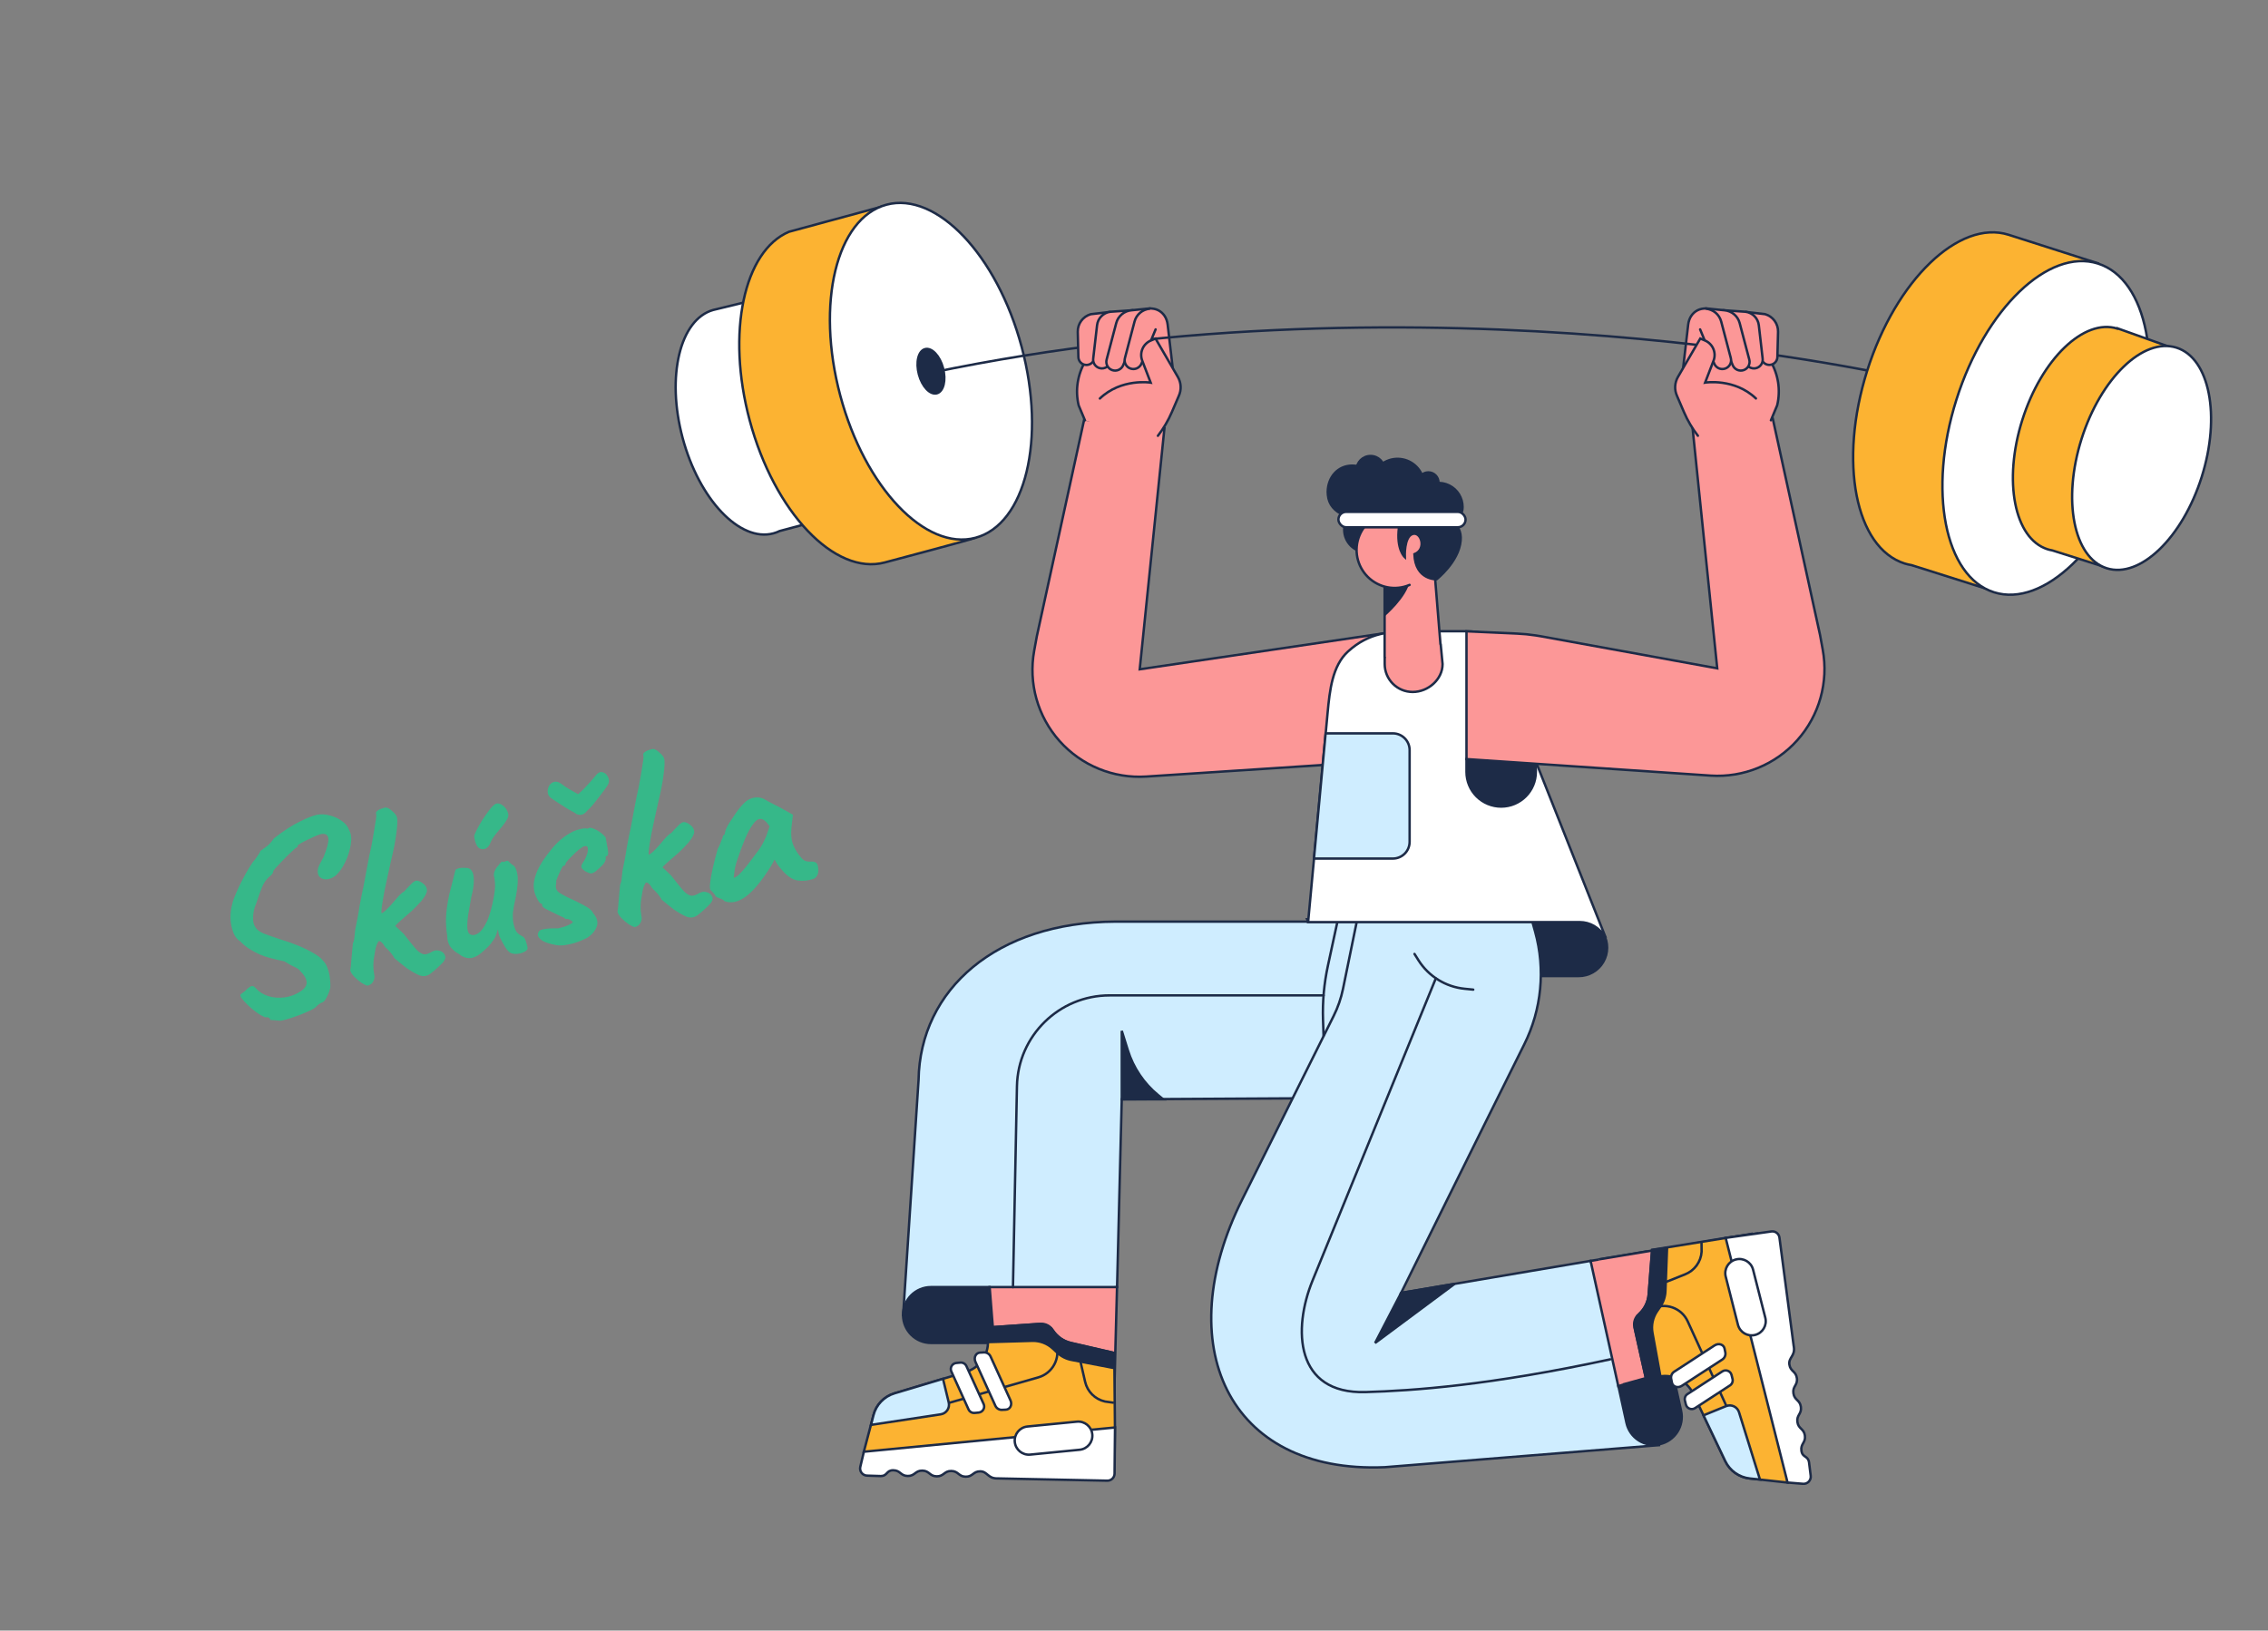 <svg width="242" height="174" viewBox="0 0 242 174" fill="none" xmlns="http://www.w3.org/2000/svg">
<rect x="0" y="0" width="242" height="174" fill="#808080" stroke="none"/>
<g clip-path="url(#clip0_10532_97063)">
<path d="M82.216 34.611C82.216 34.494 82.23 34.375 82.238 34.266C82.238 34.257 82.223 34.382 82.216 34.611Z" fill="#3620A5"/>
<path d="M88.919 55.137L86.244 45.134C86.134 44.516 85.996 43.888 85.827 43.259C85.657 42.629 85.466 42.015 85.254 41.425L82.544 31.285L81.778 31.697L76.102 33.077C72.546 34.072 71.081 40.166 72.835 46.727C74.59 53.288 78.931 57.876 82.518 56.917C82.749 56.855 82.974 56.772 83.189 56.667L88.919 55.137Z" fill="white" stroke="#1D2B47" stroke-width="0.257" stroke-linecap="round"/>
<path d="M104.08 53.902L96.068 23.688L94.111 22.043L84.188 24.732C79.376 26.765 77.487 35.484 79.988 44.84C82.612 54.654 89.071 61.453 94.418 60.018C94.763 59.925 103.761 57.544 104.077 57.389L104.08 53.902Z" fill="#FCB332" stroke="#1D2B47" stroke-width="0.257" stroke-linecap="round"/>
<ellipse cx="99.335" cy="39.615" rx="10.019" ry="18.395" transform="rotate(-14.96 99.335 39.615)" fill="white" stroke="#1D2B47" stroke-width="0.257" stroke-linecap="round"/>
<ellipse cx="99.334" cy="39.613" rx="1.328" ry="2.437" transform="rotate(-14.96 99.334 39.613)" fill="#1D2B47" stroke="#1D2B47" stroke-width="0.257" stroke-linecap="round"/>
<path d="M171.089 99.63C170.551 98.68 169.544 98.093 168.452 98.094H139.475L141.078 101.588L139.008 104.156H168.45C169.529 104.158 170.528 103.585 171.071 102.652C171.615 101.72 171.622 100.569 171.089 99.63Z" fill="#1D2B47" stroke="#1D2B47" stroke-width="0.257"/>
<path d="M96.367 140.328L119.193 137.347L119.693 117.308L156.485 117.103L163.062 98.348H119.017C106.337 98.399 98.164 105.576 98.013 115.251L96.367 140.328Z" fill="#CFEDFF" stroke="#1D2B47" stroke-width="0.257"/>
<path d="M99.34 137.348C97.694 137.348 96.359 138.682 96.359 140.328C96.359 141.974 97.694 143.309 99.34 143.309H106.075C105.935 141.686 105.77 139.668 105.594 137.348H99.34Z" fill="#1D2B47" stroke="#1D2B47" stroke-width="0.257"/>
<path d="M105.598 137.349C105.771 139.669 105.943 141.687 106.079 143.31C106.079 143.353 106.079 143.394 106.091 143.437C106.297 145.822 104.594 147.947 102.223 148.267L98.104 148.815C95.668 149.143 93.736 151.03 93.35 153.457L93.281 153.89H118.767L119.031 143.305L119.189 137.344L105.598 137.349Z" fill="#FC9797" stroke="#1D2B47" stroke-width="0.257"/>
<path d="M177.147 154.1L169.717 134.55L149.502 137.967C149.502 137.967 157.643 121.476 162.645 111.436C164.497 107.715 164.91 103.441 163.804 99.434L163.459 98.193L145.074 96.859L143.301 105.523C143.095 106.525 142.76 107.495 142.304 108.41L132.546 127.997C124.839 143.413 130.902 157.286 147.755 156.567L177.147 154.204" fill="#CFEDFF"/>
<path d="M177.147 154.1L169.717 134.55L149.502 137.967C149.502 137.967 157.643 121.476 162.645 111.436C164.497 107.715 164.91 103.441 163.804 99.434L163.459 98.193L145.074 96.859L143.301 105.523C143.095 106.525 142.76 107.495 142.304 108.41L132.546 127.997C124.839 143.413 130.902 157.286 147.755 156.567L177.147 154.204" stroke="#1D2B47" stroke-width="0.257"/>
<path d="M173.55 151.841C173.72 152.612 174.19 153.285 174.857 153.71C175.523 154.135 176.331 154.278 177.103 154.107C177.876 153.938 178.55 153.469 178.977 152.802C179.403 152.136 179.547 151.327 179.376 150.554L178.441 146.328C176.818 146.785 174.876 147.325 172.688 147.917L173.55 151.841Z" fill="#1D2B47" stroke="#1D2B47" stroke-width="0.257"/>
<path d="M169.719 134.55L172.675 147.92C173.237 147.729 174.081 147.467 175.704 147.009L175.605 133.566L169.719 134.55Z" fill="#FC9797" stroke="#1D2B47" stroke-width="0.257"/>
<path d="M173.18 147.734C175.422 147.121 177.373 146.575 178.941 146.128L179.063 146.093C181.366 145.435 183.779 146.703 184.545 148.972L185.873 152.911C186.658 155.24 188.877 156.779 191.334 156.696L191.772 156.68L186.925 131.66L176.483 133.414L170.602 134.391" fill="#FC9797"/>
<path d="M173.18 147.734C175.422 147.121 177.373 146.575 178.941 146.128L179.063 146.093C181.366 145.435 183.779 146.703 184.545 148.972L185.873 152.911C186.658 155.24 188.877 156.779 191.334 156.696L191.772 156.68L186.925 131.66L176.483 133.414L170.602 134.391" stroke="#1D2B47" stroke-width="0.257"/>
<path d="M119.695 117.307V110.004L120.342 112.074C120.927 113.949 122.048 115.612 123.566 116.858L124.116 117.312L119.695 117.307Z" fill="#1D2B47" stroke="#1D2B47" stroke-width="0.257" stroke-linecap="round"/>
<path d="M142.732 98.234L141.687 103.064C141.279 104.956 141.105 106.89 141.169 108.825L141.228 110.58" stroke="#1D2B47" stroke-width="0.257"/>
<path d="M149.5 137.968L146.727 143.311L155.209 137.004L149.5 137.968Z" fill="#1D2B47" stroke="#1D2B47" stroke-width="0.257" stroke-linecap="round"/>
<path d="M150.93 101.797L151.364 102.487C152.452 104.197 154.265 105.313 156.282 105.514L157.198 105.605" stroke="#1D2B47" stroke-width="0.257" stroke-linecap="round"/>
<path d="M153.201 104.41L140.046 136.664C137.945 141.816 138.175 148.769 145.707 148.551C150.797 148.403 158.964 147.832 171.81 145.057" stroke="#1D2B47" stroke-width="0.257" stroke-linecap="round"/>
<path d="M141.228 106.219H118.395C113.011 106.219 108.617 110.526 108.51 115.909L108.086 137.355" stroke="#1D2B47" stroke-width="0.257" stroke-linecap="round"/>
<path d="M110.75 141.287C111.395 141.237 112.02 141.526 112.399 142.051C112.842 142.682 113.503 143.127 114.254 143.3L118.896 144.371L118.968 152.322L118.925 155.725L92.172 154.918L93.207 150.991C93.488 149.896 94.32 149.027 95.402 148.7L103.074 146.396C104.52 145.962 105.484 144.6 105.413 143.093V141.665L110.75 141.287Z" fill="#FCB332" stroke="#1D2B47" stroke-width="0.257"/>
<path d="M101.232 149.661L100.62 147.133L95.445 148.685C94.341 149.016 93.49 149.901 93.203 151.017L92.938 152.052L100.371 150.926C100.66 150.885 100.917 150.724 101.081 150.483C101.245 150.243 101.299 149.944 101.232 149.661Z" fill="#CFEDFF" stroke="#1D2B47" stroke-width="0.257"/>
<path d="M112.137 141.684L112.694 143.431C112.925 144.153 112.854 144.938 112.496 145.606C112.139 146.275 111.526 146.77 110.797 146.979L101.266 149.7" stroke="#1D2B47" stroke-width="0.257"/>
<path d="M104.429 150.736L103.995 150.776C103.721 150.802 103.46 150.652 103.346 150.402L101.511 146.355C101.425 146.165 101.436 145.945 101.54 145.765C101.645 145.584 101.831 145.466 102.039 145.446L102.473 145.405C102.747 145.38 103.007 145.531 103.12 145.781L104.957 149.827C105.042 150.018 105.031 150.237 104.926 150.417C104.822 150.598 104.637 150.716 104.429 150.736Z" fill="white" stroke="#1D2B47" stroke-width="0.257"/>
<path d="M107.331 150.427L106.888 150.448C106.586 150.449 106.314 150.268 106.198 149.989L104.084 145.332C103.873 144.867 104.122 144.36 104.572 144.339L105.015 144.316C105.317 144.316 105.589 144.498 105.705 144.777L107.82 149.434C108.032 149.9 107.782 150.405 107.331 150.427Z" fill="white" stroke="#1D2B47" stroke-width="0.257"/>
<path d="M93.949 157.511C94.723 157.521 94.544 156.885 95.318 156.895C96.093 156.906 96.084 157.496 96.859 157.504C97.633 157.513 97.64 156.923 98.411 156.933C99.182 156.944 99.178 157.534 99.951 157.542C100.724 157.551 100.732 156.961 101.503 156.971C102.274 156.982 102.269 157.572 103.044 157.58C103.818 157.589 103.825 156.999 104.596 157.009C105.367 157.02 105.393 157.782 106.419 157.765H106.509L118.146 158.006C118.563 158.015 118.911 157.687 118.926 157.27L118.974 152.328L92.177 154.915L91.8 156.504C91.739 156.731 91.785 156.973 91.926 157.161C92.067 157.348 92.286 157.461 92.521 157.466L93.949 157.511Z" fill="white" stroke="#1D2B47" stroke-width="0.257"/>
<path d="M108.28 153.871C108.199 153.042 108.804 152.305 109.632 152.224L114.904 151.707C115.732 151.626 116.469 152.231 116.55 153.06C116.631 153.888 116.026 154.625 115.198 154.706L109.926 155.223C109.098 155.304 108.361 154.699 108.28 153.871Z" fill="white" stroke="#1D2B47" stroke-width="0.257"/>
<path d="M115.078 143.488L115.095 144.458L115.785 147.457C116.027 148.506 116.85 149.322 117.9 149.556L118.855 149.691" stroke="#1D2B47" stroke-width="0.257"/>
<path d="M112.314 141.929C112.043 141.493 111.554 141.24 111.041 141.272L105.406 141.66V143.088V143.218L110.146 143.082C110.96 143.06 111.749 143.358 112.345 143.913L112.806 144.342C113.244 144.753 113.792 145.026 114.384 145.129L118.884 145.991V144.384L114.242 143.313C113.443 143.122 112.751 142.626 112.314 141.929Z" fill="#1D2B47" stroke="#1D2B47" stroke-width="0.257"/>
<path d="M174.463 141.892C174.315 141.262 174.508 140.601 174.97 140.148C175.525 139.612 175.863 138.891 175.92 138.122L176.281 133.371L184.129 132.104L187.501 131.633L190.736 158.207L186.695 157.769C185.573 157.652 184.593 156.96 184.108 155.942L180.66 148.712C180.012 147.348 178.519 146.6 177.038 146.897L175.629 147.12L174.463 141.892Z" fill="#FCB332" stroke="#1D2B47" stroke-width="0.257"/>
<path d="M184.18 150.048L181.766 151.033L184.085 155.909C184.581 156.949 185.583 157.655 186.73 157.772L187.789 157.879L185.557 150.7C185.471 150.424 185.273 150.196 185.012 150.072C184.75 149.948 184.449 149.94 184.18 150.048Z" fill="#CFEDFF" stroke="#1D2B47" stroke-width="0.257"/>
<path d="M174.641 140.469L176.284 139.655C176.964 139.318 177.751 139.271 178.466 139.524C179.181 139.777 179.763 140.309 180.079 140.999L184.196 150.012" stroke="#1D2B47" stroke-width="0.257"/>
<path d="M184.759 146.726L184.864 147.149C184.928 147.414 184.818 147.69 184.59 147.839L180.866 150.262C180.691 150.375 180.473 150.397 180.279 150.321C180.085 150.245 179.939 150.08 179.888 149.878L179.783 149.455C179.72 149.19 179.83 148.914 180.057 148.765L183.781 146.342C183.956 146.229 184.175 146.207 184.369 146.283C184.563 146.359 184.708 146.524 184.759 146.726Z" fill="white" stroke="#1D2B47" stroke-width="0.257"/>
<path d="M184.012 143.905L184.1 144.34C184.146 144.636 184.01 144.931 183.755 145.088L179.457 147.881C179.029 148.16 178.491 147.989 178.401 147.548L178.313 147.111C178.268 146.816 178.404 146.521 178.658 146.364L182.95 143.572C183.384 143.294 183.923 143.467 184.012 143.905Z" fill="white" stroke="#1D2B47" stroke-width="0.257"/>
<path d="M193.031 156.071C192.924 155.305 192.324 155.577 192.215 154.81C192.107 154.042 192.693 153.963 192.586 153.195C192.479 152.428 191.896 152.505 191.787 151.745C191.679 150.984 192.265 150.896 192.158 150.13C192.051 149.365 191.468 149.44 191.36 148.678C191.251 147.916 191.837 147.831 191.731 147.064C191.624 146.296 191.041 146.374 190.93 145.613C190.82 144.852 191.575 144.709 191.403 143.695L191.386 143.609L189.871 132.067C189.817 131.653 189.441 131.359 189.026 131.408L184.133 132.098L190.735 158.204L192.36 158.337C192.595 158.364 192.828 158.282 192.993 158.113C193.159 157.944 193.236 157.708 193.204 157.475L193.031 156.071Z" fill="white" stroke="#1D2B47" stroke-width="0.257"/>
<path d="M187.273 142.453C186.466 142.658 185.646 142.17 185.441 141.364L184.137 136.23C183.932 135.424 184.419 134.604 185.226 134.399C186.032 134.194 186.852 134.682 187.057 135.488L188.362 140.622C188.567 141.428 188.079 142.248 187.273 142.453Z" fill="white" stroke="#1D2B47" stroke-width="0.257"/>
<path d="M175.992 137.294L176.949 137.122L179.809 135.984C180.809 135.587 181.492 134.651 181.565 133.577L181.556 132.613" stroke="#1D2B47" stroke-width="0.257"/>
<path d="M174.857 140.252C174.467 140.585 174.29 141.107 174.398 141.609L175.632 147.128L177.041 146.906L177.169 146.883L176.322 142.227C176.176 141.426 176.352 140.599 176.811 139.927L177.167 139.41C177.507 138.914 177.694 138.331 177.707 137.73L177.879 133.152L176.291 133.394L175.92 138.123C175.859 138.945 175.478 139.71 174.857 140.252Z" fill="#1D2B47" stroke="#1D2B47" stroke-width="0.257"/>
<path d="M110.634 67.886L115.684 44.773L124.246 45.705L121.611 71.422L148.452 67.463L142.676 81.532L122.311 82.866C118.805 83.095 115.39 81.695 113.053 79.073C110.716 76.45 109.719 72.896 110.35 69.44L110.634 67.886Z" fill="#FC9797" stroke="#1D2B47" stroke-width="0.257"/>
<path d="M171.195 99.936H171.282L161.416 75.066C159.519 69.481 160.836 67.359 156.174 67.359H150.827C148.413 67.359 146.1 67.461 143.838 69.517C142.169 71.035 141.884 73.641 141.66 76.044L139.578 98.399H168.555C169.648 98.397 170.657 98.984 171.195 99.936Z" fill="white" stroke="#1D2B47" stroke-width="0.257"/>
<path d="M150.73 73.837C152.378 73.837 153.916 72.606 153.916 70.96L153.711 67.457L151.489 67.569C150.202 67.568 148.929 67.833 147.75 68.349V70.853C147.749 71.644 148.063 72.403 148.622 72.963C149.181 73.523 149.939 73.837 150.73 73.837Z" fill="#FC9797"/>
<path d="M147.75 68.352V70.856C147.749 71.648 148.064 72.409 148.625 72.969C149.186 73.529 149.947 73.842 150.739 73.84C152.386 73.84 153.925 72.507 153.925 70.861L153.72 68.702" stroke="#1D2B47" stroke-width="0.257"/>
<path d="M145.844 54.105H150.006V58.935H145.844C144.511 58.935 143.43 57.854 143.43 56.52C143.43 55.187 144.511 54.105 145.844 54.105Z" fill="#1D2B47" stroke="#1D2B47" stroke-width="0.257"/>
<path d="M152.888 58.629L153.709 67.981L147.75 70.138V58.732" fill="#FC9797"/>
<path d="M147.742 70.141V58.734" stroke="#1D2B47" stroke-width="0.257" stroke-linecap="round"/>
<path d="M152.875 58.629L153.696 68.7" stroke="#1D2B47" stroke-width="0.257" stroke-linecap="round"/>
<path d="M147.75 62.594C147.75 62.594 149.292 62.739 150.423 62.02C150.115 63.767 147.75 65.773 147.75 65.773V62.594Z" fill="#1D2B47"/>
<circle cx="148.826" cy="58.681" r="4.06" fill="#FC9797"/>
<path d="M150.404 62.416C148.889 63.062 147.133 62.729 145.96 61.573C144.787 60.416 144.429 58.665 145.054 57.141C145.679 55.617 147.163 54.621 148.811 54.621" stroke="#1D2B47" stroke-width="0.257" stroke-linecap="round"/>
<path d="M153.285 61.812C153.285 61.812 151.024 61.916 150.922 59.141C152.257 58.623 151.641 56.674 150.715 56.983C149.789 57.292 149.894 59.449 149.894 59.449C149.894 59.449 148.968 58.627 149.277 56.264L146.605 55.441C144.344 55.544 141.877 54.923 141.691 52.828C141.68 52.724 141.672 52.619 141.672 52.512V52.461C141.699 50.924 142.748 49.687 144.29 49.687C145.148 49.685 145.961 50.075 146.496 50.746C146.997 49.486 148.323 48.76 149.654 49.016C150.986 49.272 151.948 50.437 151.947 51.793C151.947 51.883 151.947 51.741 151.934 52.06C152.711 51.469 153.757 51.369 154.631 51.803C155.506 52.237 156.059 53.13 156.058 54.106C156.058 55.646 154.506 54.989 154.106 55.441C154.106 55.441 156.041 55.632 155.851 57.702C155.648 59.963 153.285 61.812 153.285 61.812Z" fill="#1D2B47" stroke="#1D2B47" stroke-width="0.257"/>
<rect x="142.812" y="54.621" width="13.566" height="1.644" rx="0.822" fill="white" stroke="#1D2B47" stroke-width="0.257"/>
<circle cx="152.408" cy="51.49" r="1.08" fill="#1D2B47" stroke="#1D2B47" stroke-width="0.257"/>
<circle cx="146.24" cy="50.15" r="1.49" fill="#1D2B47" stroke="#1D2B47" stroke-width="0.257"/>
<path d="M140.203 91.618H148.62C149.095 91.619 149.55 91.43 149.886 91.094C150.222 90.758 150.41 90.303 150.409 89.828V80.046C150.409 79.059 149.608 78.258 148.62 78.258H141.447L140.203 91.618Z" fill="#CFEDFF" stroke="#1D2B47" stroke-width="0.257" stroke-linecap="round"/>
<path d="M156.477 82.37C156.477 83.352 156.866 84.293 157.56 84.987C158.254 85.68 159.195 86.07 160.176 86.07C162.22 86.07 163.876 84.414 163.876 82.37V81.508L156.477 81.008L156.477 82.37Z" fill="#1D2B47" stroke="#1D2B47" stroke-width="0.257"/>
<path d="M194.491 69.337L194.207 67.784L189.158 44.672L180.594 45.605L183.232 71.32L164.414 67.898C164.242 67.865 164.055 67.838 163.876 67.81C163.214 67.708 162.548 67.642 161.879 67.612L156.477 67.367V81.003L163.876 81.503L182.531 82.766C186.037 82.995 189.453 81.595 191.79 78.971C194.126 76.347 195.123 72.793 194.491 69.337Z" fill="#FC9797" stroke="#1D2B47" stroke-width="0.257"/>
<path d="M188.474 37.795L187.732 35.458L183.065 33.059C182.476 32.753 181.774 32.757 181.189 33.069C180.603 33.38 180.208 33.96 180.133 34.62L179.219 42.469L183.013 46.702L188.964 44.846L189.63 43.249C190.015 41.634 189.752 39.933 188.898 38.509L188.474 37.795Z" fill="#FC9797"/>
<path d="M188.962 44.847L189.628 43.25C190.013 41.635 189.75 39.934 188.897 38.51L188.469 37.796L187.727 35.459L183.093 33.253C181.654 32.432 180.295 33.229 180.133 34.633L179.219 42.483" fill="#FC9797"/>
<path d="M188.962 44.847L189.628 43.25C190.013 41.635 189.75 39.934 188.897 38.51L188.469 37.796L187.727 35.459L183.093 33.253C181.654 32.432 180.295 33.229 180.133 34.633L179.219 42.483" stroke="#1D2B47" stroke-width="0.257" stroke-linecap="round"/>
<path d="M187.36 42.521C185.076 40.33 181.939 40.828 181.939 40.828L182.839 38.488C183.166 37.639 182.758 36.685 181.92 36.334L181.422 36.125L179.041 40.223C178.68 40.845 178.644 41.603 178.945 42.257L179.676 43.962C180.872 46.755 183.112 48.97 185.918 50.136" fill="#FC9797"/>
<path d="M116.256 37.795L116.996 35.458L121.663 33.059C122.252 32.753 122.954 32.757 123.539 33.069C124.125 33.38 124.52 33.96 124.595 34.62L125.509 42.469L121.715 46.702L115.764 44.846L115.095 43.256C114.71 41.641 114.973 39.939 115.828 38.516L116.256 37.795Z" fill="#FC9797"/>
<path d="M115.761 44.847L115.095 43.257C114.71 41.642 114.973 39.941 115.828 38.517L116.256 37.803L116.996 35.466L121.63 33.253C123.07 32.432 124.428 33.229 124.59 34.633L125.504 42.483" fill="#FC9797"/>
<path d="M115.761 44.847L115.095 43.257C114.71 41.642 114.973 39.941 115.828 38.517L116.256 37.803L116.996 35.466L121.63 33.253C123.07 32.432 124.428 33.229 124.59 34.633L125.504 42.483" stroke="#1D2B47" stroke-width="0.257" stroke-linecap="round"/>
<path d="M117.367 42.521C119.651 40.33 122.788 40.828 122.788 40.828L121.888 38.488C121.562 37.639 121.969 36.685 122.807 36.334L123.306 36.125L125.688 40.223C126.049 40.845 126.084 41.604 125.782 42.257L125.051 43.962C123.854 46.757 121.611 48.972 118.802 50.136" fill="#FC9797"/>
<path d="M203.4 40.393C203.4 40.393 153.035 28.525 99.258 39.798" stroke="#1D2B47" stroke-width="0.257" stroke-linecap="round"/>
<path d="M225.951 31.603L223.895 28.109L214.326 25.054C209.049 23.386 202.29 29.884 199.228 39.575C196.167 49.267 197.961 58.467 203.237 60.135C203.477 60.208 203.722 60.266 203.97 60.307L213.543 63.333L225.951 31.603Z" fill="#FCB332" stroke="#1D2B47" stroke-width="0.257" stroke-linecap="round"/>
<ellipse cx="218.308" cy="45.663" rx="18.395" ry="10.019" transform="rotate(-72.46 218.308 45.663)" fill="white" stroke="#1D2B47" stroke-width="0.257" stroke-linecap="round"/>
<path d="M228.963 47.615L231.598 37.051L225.929 35.033L225.919 35.066C222.374 33.946 217.838 38.31 215.784 44.813C213.729 51.315 214.933 57.49 218.474 58.611C218.635 58.662 218.799 58.702 218.966 58.73L224.861 60.594L228.18 50.092C228.332 49.694 228.475 49.285 228.606 48.868C228.737 48.45 228.861 48.029 228.963 47.615Z" fill="#FCB332" stroke="#1D2B47" stroke-width="0.257" stroke-linecap="round"/>
<ellipse cx="228.514" cy="48.869" rx="12.344" ry="6.723" transform="rotate(-72.46 228.514 48.869)" fill="white" stroke="#1D2B47" stroke-width="0.257" stroke-linecap="round"/>
<path d="M188.342 33.527C189.176 33.768 189.742 34.541 189.721 35.408L189.652 38.077C189.653 38.54 189.287 38.921 188.825 38.939C188.386 38.956 188.005 38.64 187.94 38.206L186.422 33.301L188.342 33.527Z" fill="#FC9797" stroke="#1D2B47" stroke-width="0.257" stroke-linecap="round"/>
<path d="M186.258 33.27C187.001 33.37 187.583 33.962 187.669 34.707L188.074 38.238C188.15 38.735 187.819 39.203 187.325 39.298C186.856 39.387 186.395 39.11 186.254 38.653L183.984 33.113L186.258 33.27Z" fill="#FC9797" stroke="#1D2B47" stroke-width="0.257" stroke-linecap="round"/>
<path d="M183.992 33.105C184.774 33.167 185.43 33.716 185.629 34.474L186.65 38.353C186.787 38.837 186.515 39.343 186.036 39.497C185.583 39.643 184.524 39.16 184.329 38.726L181.935 34.505C181.752 34.183 181.763 33.786 181.962 33.474C182.161 33.162 182.516 32.985 182.885 33.015L183.992 33.105Z" fill="#FC9797"/>
<path d="M182 32.906L183.99 33.11C184.772 33.172 185.428 33.721 185.627 34.479L186.648 38.358C186.785 38.843 186.513 39.348 186.034 39.502C185.58 39.648 185.089 39.429 184.894 38.993L183.38 35.314" stroke="#1D2B47" stroke-width="0.257" stroke-linecap="round"/>
<path d="M182.027 32.945C182.808 33.008 183.464 33.557 183.664 34.315L184.685 38.194C184.821 38.678 184.55 39.184 184.071 39.337C183.615 39.484 182.691 38.82 182.496 38.385L181.535 35.303L180.695 34.417L182.027 32.945Z" fill="#FC9797"/>
<path d="M182.019 32.945C182.8 33.008 183.456 33.557 183.655 34.315L184.676 38.194C184.813 38.678 184.542 39.184 184.062 39.337C183.605 39.483 183.112 39.26 182.921 38.82L181.406 35.151" stroke="#1D2B47" stroke-width="0.257" stroke-linecap="round"/>
<path d="M187.36 42.521C185.076 40.33 181.939 40.828 181.939 40.828L182.839 38.488C183.166 37.639 182.758 36.685 181.92 36.334L181.422 36.125L179.041 40.223C178.68 40.845 178.644 41.603 178.945 42.257L179.676 43.962C180.064 44.869 180.566 45.722 181.17 46.501" fill="#FC9797"/>
<path d="M187.36 42.521C185.076 40.33 181.939 40.828 181.939 40.828L182.839 38.488C183.166 37.639 182.758 36.685 181.92 36.334L181.422 36.125L179.041 40.223C178.68 40.845 178.644 41.603 178.945 42.257L179.676 43.962C180.064 44.869 180.566 45.722 181.17 46.501" stroke="#1D2B47" stroke-width="0.257" stroke-linecap="round"/>
<path d="M116.38 33.531C115.546 33.771 114.979 34.544 115.001 35.412L115.064 38.082C115.064 38.545 115.43 38.926 115.892 38.945C116.331 38.961 116.712 38.646 116.777 38.212L118.298 33.305L116.38 33.531Z" fill="#FC9797" stroke="#1D2B47" stroke-width="0.257" stroke-linecap="round"/>
<path d="M118.468 33.27C117.724 33.369 117.143 33.962 117.058 34.707L116.651 38.238C116.576 38.735 116.907 39.204 117.402 39.298C117.87 39.387 118.331 39.109 118.471 38.653L120.743 33.113L118.468 33.27Z" fill="#FC9797" stroke="#1D2B47" stroke-width="0.257" stroke-linecap="round"/>
<path d="M120.74 33.105C119.959 33.167 119.303 33.717 119.103 34.474L118.082 38.353C117.946 38.838 118.217 39.343 118.696 39.497C119.15 39.644 120.209 39.16 120.404 38.726L122.799 34.505C122.982 34.183 122.972 33.786 122.772 33.474C122.573 33.161 122.217 32.985 121.847 33.015L120.74 33.105Z" fill="#FC9797"/>
<path d="M122.73 32.906L120.74 33.11C119.959 33.172 119.303 33.722 119.103 34.479L118.082 38.358C117.946 38.843 118.217 39.348 118.696 39.502C119.15 39.649 119.642 39.429 119.836 38.993L121.351 35.314" stroke="#1D2B47" stroke-width="0.257" stroke-linecap="round"/>
<path d="M122.709 32.945C121.928 33.007 121.271 33.556 121.072 34.315L120.051 38.194C119.914 38.678 120.186 39.184 120.665 39.337C121.119 39.484 122.045 38.82 122.238 38.385L123.199 35.303L124.041 34.417L122.709 32.945Z" fill="#FC9797"/>
<path d="M122.694 32.945C121.912 33.007 121.255 33.556 121.057 34.315L120.036 38.194C119.898 38.678 120.17 39.184 120.65 39.337C121.106 39.483 121.598 39.259 121.79 38.82L123.304 35.151" stroke="#1D2B47" stroke-width="0.257" stroke-linecap="round"/>
<path d="M117.359 42.525C119.643 40.334 122.78 40.832 122.78 40.832L121.88 38.492C121.554 37.643 121.961 36.689 122.799 36.338L123.298 36.129L125.68 40.227C126.041 40.849 126.076 41.608 125.775 42.261L125.043 43.966C124.655 44.873 124.153 45.726 123.55 46.505" fill="#FC9797"/>
<path d="M117.359 42.525C119.643 40.334 122.78 40.832 122.78 40.832L121.88 38.492C121.554 37.643 121.961 36.689 122.799 36.338L123.298 36.129L125.68 40.227C126.041 40.849 126.076 41.608 125.775 42.261L125.043 43.966C124.655 44.873 124.153 45.726 123.55 46.505" stroke="#1D2B47" stroke-width="0.257" stroke-linecap="round"/>
<path d="M29.933 108.924C29.599 108.905 29.328 108.882 29.119 108.855C28.915 108.844 28.813 108.839 28.813 108.839C28.829 108.744 28.794 108.669 28.709 108.614C28.641 108.555 28.508 108.539 28.312 108.563C28.011 108.446 27.685 108.26 27.336 108.006C26.986 107.752 26.67 107.482 26.387 107.195C26.104 106.908 25.91 106.694 25.805 106.551C25.625 106.315 25.599 106.156 25.727 106.072C25.852 105.972 26.001 105.856 26.175 105.726C26.337 105.544 26.515 105.395 26.71 105.279C26.923 105.159 27.132 105.232 27.337 105.499C27.653 105.852 28.078 106.117 28.613 106.294C29.165 106.466 29.753 106.512 30.378 106.43C31.02 106.344 31.628 106.101 32.201 105.7C32.58 105.415 32.75 105.102 32.712 104.762C32.67 104.403 32.45 104.029 32.053 103.639C31.969 103.51 31.865 103.414 31.741 103.349C31.634 103.281 31.469 103.198 31.246 103.1C31.04 102.998 30.736 102.826 30.334 102.584C30.044 102.519 29.774 102.458 29.523 102.403C29.29 102.344 29.037 102.28 28.765 102.211C28.454 102.133 28.096 102.009 27.692 101.841C27.284 101.655 26.898 101.445 26.535 101.213C26.168 100.963 25.875 100.715 25.656 100.469C25.318 100.268 25.064 99.947 24.894 99.507C24.72 99.049 24.619 98.548 24.592 98.003C24.582 97.454 24.644 96.945 24.78 96.474C24.831 96.206 24.955 95.848 25.151 95.401C25.343 94.937 25.568 94.456 25.826 93.959C26.084 93.462 26.335 93.012 26.577 92.61C26.833 92.186 27.044 91.892 27.21 91.727C27.319 91.556 27.438 91.384 27.564 91.209C27.688 91.017 27.749 90.921 27.749 90.921C27.747 90.829 27.764 90.779 27.799 90.772C27.852 90.76 27.878 90.754 27.878 90.754C27.954 90.683 28.128 90.553 28.399 90.365C28.669 90.177 28.944 89.878 29.221 89.468C30.272 88.65 31.188 88.055 31.97 87.681C32.747 87.291 33.372 87.043 33.845 86.94C34.287 86.861 34.743 86.89 35.214 87.025C35.68 87.143 36.099 87.336 36.47 87.604C36.858 87.868 37.125 88.204 37.269 88.613C37.484 89.007 37.534 89.528 37.42 90.177C37.319 90.806 37.115 91.429 36.81 92.046C36.519 92.643 36.181 93.112 35.797 93.453C35.352 93.771 34.937 93.889 34.552 93.808C34.185 93.724 33.973 93.513 33.918 93.176C33.887 93.036 33.895 92.86 33.94 92.648C34.003 92.432 34.199 92.031 34.53 91.445C34.91 90.498 35.079 89.846 35.037 89.488C34.995 89.13 34.794 88.963 34.432 88.987C34.319 88.975 34.119 89.028 33.833 89.146C33.547 89.264 33.238 89.405 32.907 89.569C32.589 89.712 32.309 89.857 32.065 90.002C31.839 90.143 31.73 90.231 31.737 90.266C31.737 90.266 31.743 90.293 31.755 90.345C31.766 90.398 31.735 90.423 31.661 90.421C31.626 90.428 31.517 90.517 31.334 90.686C31.164 90.833 30.958 91.025 30.716 91.262C30.474 91.498 30.234 91.744 29.996 91.998C29.772 92.231 29.578 92.438 29.416 92.621C29.255 92.803 29.169 92.914 29.159 92.953C29.166 93.153 29.003 93.373 28.669 93.611C28.365 93.898 28.124 94.263 27.946 94.706C27.767 95.149 27.568 95.707 27.348 96.379C27.139 96.848 27.025 97.332 27.006 97.832C26.983 98.314 27.064 98.682 27.248 98.936C27.397 99.197 27.695 99.425 28.142 99.621C28.602 99.796 29.218 100.009 29.99 100.263C30.659 100.465 31.296 100.692 31.903 100.945C32.509 101.198 33.034 101.459 33.479 101.729C33.92 101.981 34.218 102.209 34.373 102.414C34.649 102.666 34.846 102.981 34.966 103.358C35.103 103.732 35.185 104.109 35.214 104.489C35.255 104.847 35.266 105.147 35.246 105.39C35.185 105.698 35.057 106.038 34.864 106.411C34.688 106.78 34.492 106.979 34.278 107.007C34.097 107.102 33.962 107.196 33.872 107.289C33.8 107.378 33.708 107.463 33.597 107.542C33.49 107.639 33.218 107.782 32.782 107.969C32.349 108.174 31.867 108.362 31.335 108.534C30.808 108.723 30.34 108.853 29.933 108.924ZM39.218 105.181C39.067 105.159 38.852 105.059 38.574 104.881C38.293 104.686 38.033 104.467 37.797 104.225C37.556 103.966 37.415 103.74 37.373 103.547C37.418 103.335 37.457 102.968 37.49 102.447C37.54 101.922 37.594 101.332 37.652 100.676C37.75 100.453 37.807 100.211 37.824 99.95C37.854 99.668 37.881 99.414 37.905 99.188C37.976 98.842 38.054 98.449 38.141 98.007C38.228 97.566 38.304 97.118 38.37 96.662C38.453 96.204 38.53 95.801 38.601 95.455C38.731 94.876 38.833 94.376 38.906 93.956C38.993 93.514 39.073 93.084 39.146 92.664C39.237 92.24 39.326 91.77 39.416 91.255C39.559 90.654 39.679 90.068 39.774 89.496C39.882 88.903 39.969 88.379 40.035 87.924C40.118 87.465 40.158 87.144 40.154 86.961C40.106 86.825 40.102 86.725 40.144 86.661C40.181 86.579 40.241 86.52 40.325 86.483C40.401 86.411 40.533 86.346 40.722 86.286C40.911 86.226 41.041 86.188 41.111 86.173C41.329 86.162 41.577 86.291 41.857 86.56C42.15 86.808 42.319 87.037 42.366 87.248C42.427 87.528 42.402 88.084 42.291 88.917C42.193 89.728 42.004 90.706 41.722 91.851C41.397 93.299 41.156 94.417 40.998 95.205C40.857 95.989 40.767 96.541 40.727 96.862C40.688 97.183 40.686 97.385 40.723 97.469C40.723 97.469 40.787 97.427 40.916 97.344C41.044 97.26 41.228 97.092 41.466 96.838C41.632 96.673 41.816 96.467 42.019 96.221C42.222 95.974 42.42 95.747 42.613 95.539C42.824 95.328 42.996 95.189 43.128 95.123C43.2 95.034 43.304 94.92 43.439 94.78C43.573 94.64 43.701 94.511 43.822 94.393C44.101 94.075 44.347 93.938 44.559 93.984C44.77 94.029 44.978 94.139 45.182 94.315C45.425 94.501 45.549 94.731 45.554 95.005C45.572 95.258 45.372 95.641 44.952 96.156C44.628 96.521 44.276 96.883 43.896 97.241C43.511 97.583 43.156 97.89 42.831 98.163C42.523 98.433 42.303 98.646 42.172 98.804C42.172 98.804 42.276 98.9 42.484 99.093C42.691 99.287 42.888 99.473 43.075 99.653C43.276 99.902 43.53 100.223 43.836 100.615C44.139 100.989 44.362 101.253 44.505 101.405C44.76 101.643 44.993 101.784 45.205 101.83C45.434 101.871 45.735 101.778 46.107 101.549C46.355 101.422 46.575 101.382 46.77 101.432C46.978 101.459 47.163 101.547 47.324 101.696C47.424 101.821 47.49 101.953 47.521 102.093C47.552 102.233 47.474 102.425 47.289 102.667C46.871 103.108 46.451 103.494 46.028 103.825C45.626 104.171 45.184 104.249 44.702 104.061C44.273 103.861 43.853 103.623 43.443 103.345C43.047 103.046 42.59 102.678 42.072 102.241C42.057 102.171 41.971 102.034 41.816 101.829C41.661 101.624 41.562 101.508 41.52 101.481C41.419 101.356 41.313 101.251 41.203 101.165C41.105 101.057 41.057 101.004 41.057 101.004C40.962 100.823 40.858 100.68 40.743 100.577C40.646 100.47 40.534 100.421 40.408 100.43C40.349 100.498 40.29 100.603 40.229 100.745C40.168 100.886 40.113 101.055 40.064 101.249C40.017 101.535 39.969 101.821 39.922 102.107C39.87 102.375 39.842 102.666 39.837 102.979C39.829 103.275 39.86 103.626 39.931 104.033C39.99 104.222 39.958 104.449 39.833 104.715C39.703 104.964 39.499 105.119 39.218 105.181ZM54.486 101.696C54.272 101.559 54.08 101.353 53.91 101.078C53.735 100.786 53.552 100.45 53.358 100.07C53.292 99.937 53.24 99.783 53.202 99.608C53.181 99.429 53.15 99.289 53.11 99.188C53.084 99.322 53.031 99.499 52.95 99.718C52.888 99.934 52.813 100.097 52.727 100.208C52.673 100.293 52.546 100.468 52.346 100.732C52.143 100.979 51.933 101.19 51.714 101.367C51.217 101.861 50.738 102.15 50.279 102.232C49.833 102.293 49.398 102.15 48.973 101.802C48.642 101.636 48.351 101.397 48.099 101.085C47.847 100.773 47.72 100.36 47.718 99.847C47.618 99.226 47.575 98.611 47.589 98.002C47.598 97.375 47.714 96.523 47.937 95.446C48.148 94.647 48.305 94.025 48.41 93.58C48.514 93.135 48.585 92.871 48.622 92.79C48.865 92.644 49.192 92.582 49.6 92.603C50.005 92.606 50.252 92.726 50.34 92.964C50.484 93.116 50.557 93.449 50.559 93.963C50.558 94.459 50.467 95.048 50.286 95.73C50.171 96.38 50.061 97.01 49.956 97.62C49.869 98.227 49.841 98.729 49.873 99.126C49.923 99.519 50.08 99.733 50.344 99.766C50.521 99.82 50.747 99.761 51.022 99.59C51.314 99.416 51.613 99.02 51.918 98.402C52.224 97.784 52.488 96.854 52.711 95.612C52.775 95.231 52.812 94.901 52.825 94.623C52.834 94.327 52.81 94.011 52.755 93.674C52.673 93.471 52.678 93.241 52.768 92.982C52.876 92.72 53.022 92.504 53.205 92.336C53.256 92.233 53.335 92.133 53.442 92.036C53.546 91.921 53.624 91.904 53.679 91.984L54.093 91.865C54.16 91.833 54.254 91.885 54.376 92.024C54.498 92.162 54.611 92.257 54.714 92.308C54.941 92.423 55.104 92.746 55.201 93.275C55.299 93.805 55.25 94.587 55.055 95.621C54.879 96.412 54.77 97.006 54.728 97.4C54.704 97.791 54.721 98.164 54.781 98.518C54.85 98.834 54.936 99.1 55.038 99.316C55.137 99.514 55.343 99.699 55.655 99.869C55.875 99.95 56.026 100.137 56.109 100.431C56.206 100.703 56.268 100.947 56.297 101.161C56.296 101.326 56.179 101.462 55.945 101.568C55.733 101.688 55.483 101.762 55.195 101.788C54.924 101.811 54.688 101.78 54.486 101.696ZM51.246 90.562C51.069 90.509 50.924 90.348 50.81 90.079C50.696 89.81 50.625 89.532 50.599 89.244C50.597 89.152 50.673 88.952 50.825 88.643C50.992 88.313 51.196 87.947 51.438 87.545C51.698 87.139 51.957 86.77 52.215 86.438C52.486 86.085 52.721 85.859 52.92 85.76C53.162 85.689 53.416 85.761 53.684 85.978C53.948 86.177 54.129 86.459 54.227 86.823C54.27 87.016 54.224 87.228 54.091 87.459C53.959 87.69 53.784 87.939 53.567 88.207C53.346 88.458 53.121 88.728 52.891 89.017C52.674 89.285 52.503 89.552 52.377 89.818C52.264 90.137 52.111 90.363 51.92 90.496C51.729 90.63 51.505 90.652 51.246 90.562ZM59.344 100.851C58.695 100.736 58.201 100.578 57.863 100.377C57.539 100.154 57.38 99.932 57.387 99.71C57.399 99.597 57.439 99.487 57.507 99.38C57.575 99.274 57.761 99.196 58.062 99.149C58.378 99.079 58.877 99.053 59.56 99.068C59.752 99.026 59.943 98.975 60.132 98.915C60.321 98.855 60.49 98.791 60.64 98.721C60.808 98.648 60.938 98.573 61.032 98.498C61.112 98.443 61.129 98.394 61.082 98.349C61.032 98.286 60.955 98.23 60.852 98.179C60.763 98.107 60.672 98.071 60.581 98.073C60.486 98.057 60.403 98.057 60.333 98.072C60.279 97.992 60.181 97.922 60.039 97.861C59.914 97.797 59.762 97.729 59.581 97.659C59.127 97.428 58.715 97.224 58.346 97.048C57.976 96.872 57.813 96.715 57.857 96.577C57.841 96.507 57.834 96.472 57.834 96.472C57.83 96.454 57.828 96.445 57.828 96.445C57.705 96.472 57.555 96.331 57.377 96.021C57.195 95.694 57.073 95.39 57.011 95.109C56.935 94.759 56.928 94.393 56.991 94.012C57.072 93.627 57.192 93.252 57.35 92.887C57.527 92.518 57.711 92.183 57.902 91.884C58.166 91.496 58.449 91.113 58.752 90.734C59.068 90.334 59.418 89.964 59.802 89.622C60.204 89.277 60.661 88.975 61.174 88.716C61.407 88.609 61.682 88.522 61.997 88.452C62.313 88.383 62.55 88.377 62.709 88.434C62.831 88.316 63.011 88.304 63.252 88.398C63.49 88.474 63.738 88.603 63.998 88.785C64.259 88.967 64.466 89.16 64.621 89.365C64.667 89.575 64.716 89.84 64.768 90.159C64.833 90.457 64.873 90.723 64.888 90.959C64.903 91.194 64.849 91.325 64.727 91.352C64.727 91.352 64.702 91.367 64.653 91.396C64.618 91.403 64.611 91.451 64.63 91.539C64.668 91.714 64.581 91.944 64.368 92.23C64.085 92.53 63.81 92.784 63.543 92.989C63.276 93.194 63.05 93.253 62.865 93.165C62.745 93.118 62.633 93.069 62.53 93.018C62.427 92.967 62.329 92.897 62.236 92.807C62.236 92.807 62.202 92.778 62.134 92.719C62.08 92.639 62.045 92.564 62.03 92.494C62.014 92.424 62.027 92.357 62.068 92.293C62.105 92.212 62.124 92.171 62.124 92.171C62.319 91.889 62.457 91.639 62.538 91.419C62.636 91.195 62.695 91.008 62.717 90.856C62.735 90.687 62.735 90.559 62.715 90.471C62.692 90.366 62.653 90.31 62.596 90.304C62.553 90.277 62.462 90.279 62.322 90.309C62.234 90.329 62.057 90.441 61.79 90.646C61.54 90.848 61.281 91.088 61.011 91.368C60.738 91.63 60.532 91.859 60.391 92.055C60.348 92.193 60.312 92.283 60.285 92.326C60.275 92.365 60.235 92.392 60.165 92.407C60.15 92.337 60.108 92.356 60.039 92.463C59.971 92.569 59.893 92.715 59.805 92.9C59.717 93.084 59.63 93.278 59.546 93.48C59.462 93.682 59.396 93.843 59.349 93.963C59.367 94.125 59.355 94.284 59.316 94.439C59.29 94.573 59.302 94.709 59.35 94.845C59.406 95.016 59.53 95.163 59.722 95.287C59.914 95.41 60.186 95.561 60.538 95.741C61.251 96.062 61.785 96.322 62.141 96.519C62.514 96.713 62.779 96.875 62.936 97.006C63.093 97.137 63.207 97.277 63.276 97.427C63.693 97.905 63.832 98.37 63.693 98.823C63.549 99.258 63.264 99.633 62.837 99.947C62.681 100.073 62.392 100.219 61.969 100.385C61.55 100.569 61.094 100.706 60.599 100.796C60.126 100.9 59.708 100.918 59.344 100.851ZM62.648 86.519C62.417 86.809 62.174 86.954 61.917 86.955C61.678 86.953 61.488 86.884 61.349 86.749C61.1 86.62 60.785 86.441 60.404 86.213C60.02 85.966 59.667 85.74 59.347 85.535C59.044 85.326 58.861 85.201 58.797 85.16C58.579 85.006 58.461 84.802 58.442 84.549C58.424 84.296 58.474 84.065 58.593 83.855C58.726 83.624 58.915 83.481 59.16 83.428C59.406 83.374 59.673 83.462 59.962 83.693C60.12 83.823 60.367 83.99 60.705 84.191C61.043 84.392 61.368 84.578 61.681 84.748C61.882 84.576 62.103 84.371 62.345 84.134C62.583 83.88 62.806 83.638 63.013 83.409C63.216 83.163 63.369 82.983 63.472 82.868C63.74 82.497 63.999 82.339 64.25 82.395C64.518 82.446 64.718 82.604 64.85 82.869C64.999 83.13 65.02 83.392 64.912 83.654C64.875 83.736 64.765 83.907 64.584 84.167C64.415 84.406 64.21 84.68 63.965 84.991C63.721 85.302 63.484 85.602 63.254 85.891C63.02 86.162 62.818 86.372 62.648 86.519ZM67.732 98.929C67.581 98.907 67.366 98.807 67.088 98.629C66.807 98.434 66.548 98.216 66.311 97.974C66.07 97.714 65.929 97.488 65.887 97.295C65.932 97.083 65.971 96.717 66.004 96.195C66.054 95.67 66.108 95.08 66.166 94.424C66.264 94.201 66.321 93.959 66.338 93.698C66.368 93.416 66.395 93.162 66.419 92.937C66.49 92.591 66.569 92.197 66.656 91.756C66.742 91.314 66.819 90.866 66.884 90.411C66.967 89.952 67.044 89.549 67.115 89.203C67.245 88.624 67.347 88.124 67.42 87.704C67.507 87.263 67.587 86.832 67.66 86.412C67.751 85.988 67.841 85.519 67.93 85.003C68.073 84.403 68.193 83.816 68.288 83.245C68.396 82.651 68.484 82.127 68.549 81.672C68.632 81.213 68.672 80.893 68.668 80.71C68.62 80.573 68.617 80.473 68.658 80.409C68.695 80.328 68.755 80.268 68.839 80.232C68.915 80.16 69.048 80.094 69.237 80.034C69.425 79.975 69.555 79.937 69.625 79.921C69.843 79.91 70.092 80.04 70.371 80.309C70.664 80.557 70.834 80.786 70.88 80.996C70.941 81.276 70.916 81.833 70.805 82.665C70.707 83.476 70.518 84.454 70.236 85.599C69.911 87.048 69.67 88.166 69.512 88.953C69.371 89.737 69.281 90.289 69.242 90.61C69.202 90.931 69.2 91.133 69.237 91.217C69.237 91.217 69.301 91.176 69.43 91.092C69.558 91.009 69.742 90.84 69.98 90.586C70.146 90.421 70.33 90.216 70.533 89.969C70.736 89.722 70.934 89.495 71.128 89.288C71.338 89.076 71.51 88.938 71.642 88.872C71.715 88.783 71.818 88.668 71.953 88.528C72.087 88.389 72.215 88.26 72.336 88.141C72.615 87.823 72.861 87.687 73.073 87.732C73.285 87.777 73.493 87.888 73.696 88.064C73.939 88.249 74.063 88.479 74.068 88.753C74.087 89.006 73.886 89.39 73.466 89.904C73.142 90.269 72.79 90.631 72.41 90.99C72.025 91.331 71.671 91.639 71.345 91.912C71.037 92.181 70.817 92.395 70.686 92.552C70.686 92.552 70.79 92.649 70.998 92.842C71.205 93.035 71.402 93.222 71.589 93.401C71.79 93.651 72.044 93.971 72.35 94.363C72.653 94.738 72.876 95.001 73.019 95.153C73.274 95.391 73.507 95.533 73.719 95.578C73.948 95.62 74.249 95.526 74.621 95.298C74.869 95.17 75.09 95.131 75.284 95.18C75.492 95.208 75.677 95.296 75.838 95.444C75.939 95.569 76.004 95.701 76.035 95.842C76.066 95.982 75.988 96.173 75.803 96.416C75.385 96.856 74.965 97.242 74.542 97.574C74.14 97.919 73.698 97.998 73.216 97.809C72.787 97.61 72.367 97.371 71.957 97.094C71.561 96.795 71.104 96.427 70.586 95.99C70.571 95.919 70.486 95.782 70.331 95.577C70.175 95.373 70.076 95.257 70.034 95.229C69.933 95.105 69.827 94.999 69.717 94.913C69.62 94.806 69.571 94.752 69.571 94.752C69.476 94.571 69.372 94.429 69.257 94.325C69.16 94.218 69.049 94.169 68.922 94.178C68.863 94.246 68.804 94.351 68.743 94.493C68.682 94.635 68.627 94.803 68.578 94.998C68.531 95.283 68.483 95.569 68.436 95.855C68.384 96.124 68.356 96.414 68.352 96.728C68.343 97.023 68.374 97.374 68.445 97.781C68.505 97.97 68.472 98.198 68.347 98.464C68.218 98.713 68.013 98.868 67.732 98.929ZM77.319 96.166C77.218 96.041 77.03 95.936 76.754 95.849C76.495 95.759 76.358 95.679 76.343 95.609C76.327 95.539 76.261 95.443 76.142 95.322C76.038 95.18 75.942 95.082 75.857 95.027C75.746 94.941 75.717 94.681 75.769 94.247C75.817 93.796 75.916 93.242 76.065 92.585C76.215 91.928 76.389 91.256 76.588 90.57C76.697 90.399 76.797 90.184 76.887 89.926C76.977 89.667 77.05 89.495 77.105 89.41C77.089 89.34 77.102 89.272 77.143 89.208C77.18 89.127 77.234 89.078 77.304 89.063L77.422 88.596C77.442 88.519 77.516 88.355 77.645 88.107C77.792 87.854 77.97 87.576 78.179 87.274C78.384 86.953 78.593 86.65 78.806 86.365C79.036 86.076 79.228 85.859 79.38 85.716C79.694 85.39 80.046 85.193 80.435 85.126C80.842 85.055 81.21 85.103 81.54 85.269C81.605 85.311 81.742 85.391 81.951 85.51C82.179 85.625 82.427 85.754 82.697 85.897C82.985 86.036 83.234 86.165 83.443 86.285L84.606 86.939L84.447 88.351C84.373 89.102 84.446 89.728 84.666 90.231C84.887 90.733 85.153 91.152 85.466 91.488C85.595 91.662 85.742 91.785 85.905 91.86C86.086 91.93 86.303 91.956 86.556 91.938C86.7 91.924 86.843 91.948 86.984 92.009C87.126 92.07 87.218 92.196 87.261 92.389C87.353 92.809 87.341 93.133 87.226 93.361C87.124 93.567 86.989 93.706 86.822 93.78C86.259 93.977 85.694 94.036 85.126 93.959C84.558 93.881 83.975 93.486 83.378 92.772C83.285 92.682 83.146 92.51 82.962 92.257C82.792 91.982 82.688 91.803 82.652 91.719C82.601 91.822 82.529 91.957 82.437 92.124C82.359 92.27 82.279 92.407 82.197 92.535C81.23 94.069 80.341 95.127 79.532 95.709C78.737 96.269 77.999 96.421 77.319 96.166ZM78.286 93.668C78.412 93.659 78.592 93.555 78.824 93.357C79.052 93.142 79.347 92.811 79.708 92.365C80.192 91.726 80.591 91.198 80.903 90.78C81.216 90.363 81.498 89.851 81.751 89.245L82.122 88.172C81.858 87.807 81.643 87.579 81.476 87.487C81.309 87.395 81.155 87.365 81.015 87.395C80.787 87.445 80.548 87.654 80.298 88.021C80.044 88.37 79.777 88.87 79.497 89.519C79.231 90.146 78.943 90.926 78.633 91.857C78.489 92.292 78.397 92.707 78.355 93.102C78.309 93.479 78.286 93.668 78.286 93.668Z" fill="#36B889"/>
</g>
<defs>
<clipPath id="clip0_10532_97063">
<rect width="242" height="174" fill="white"/>
</clipPath>
</defs>
</svg>
